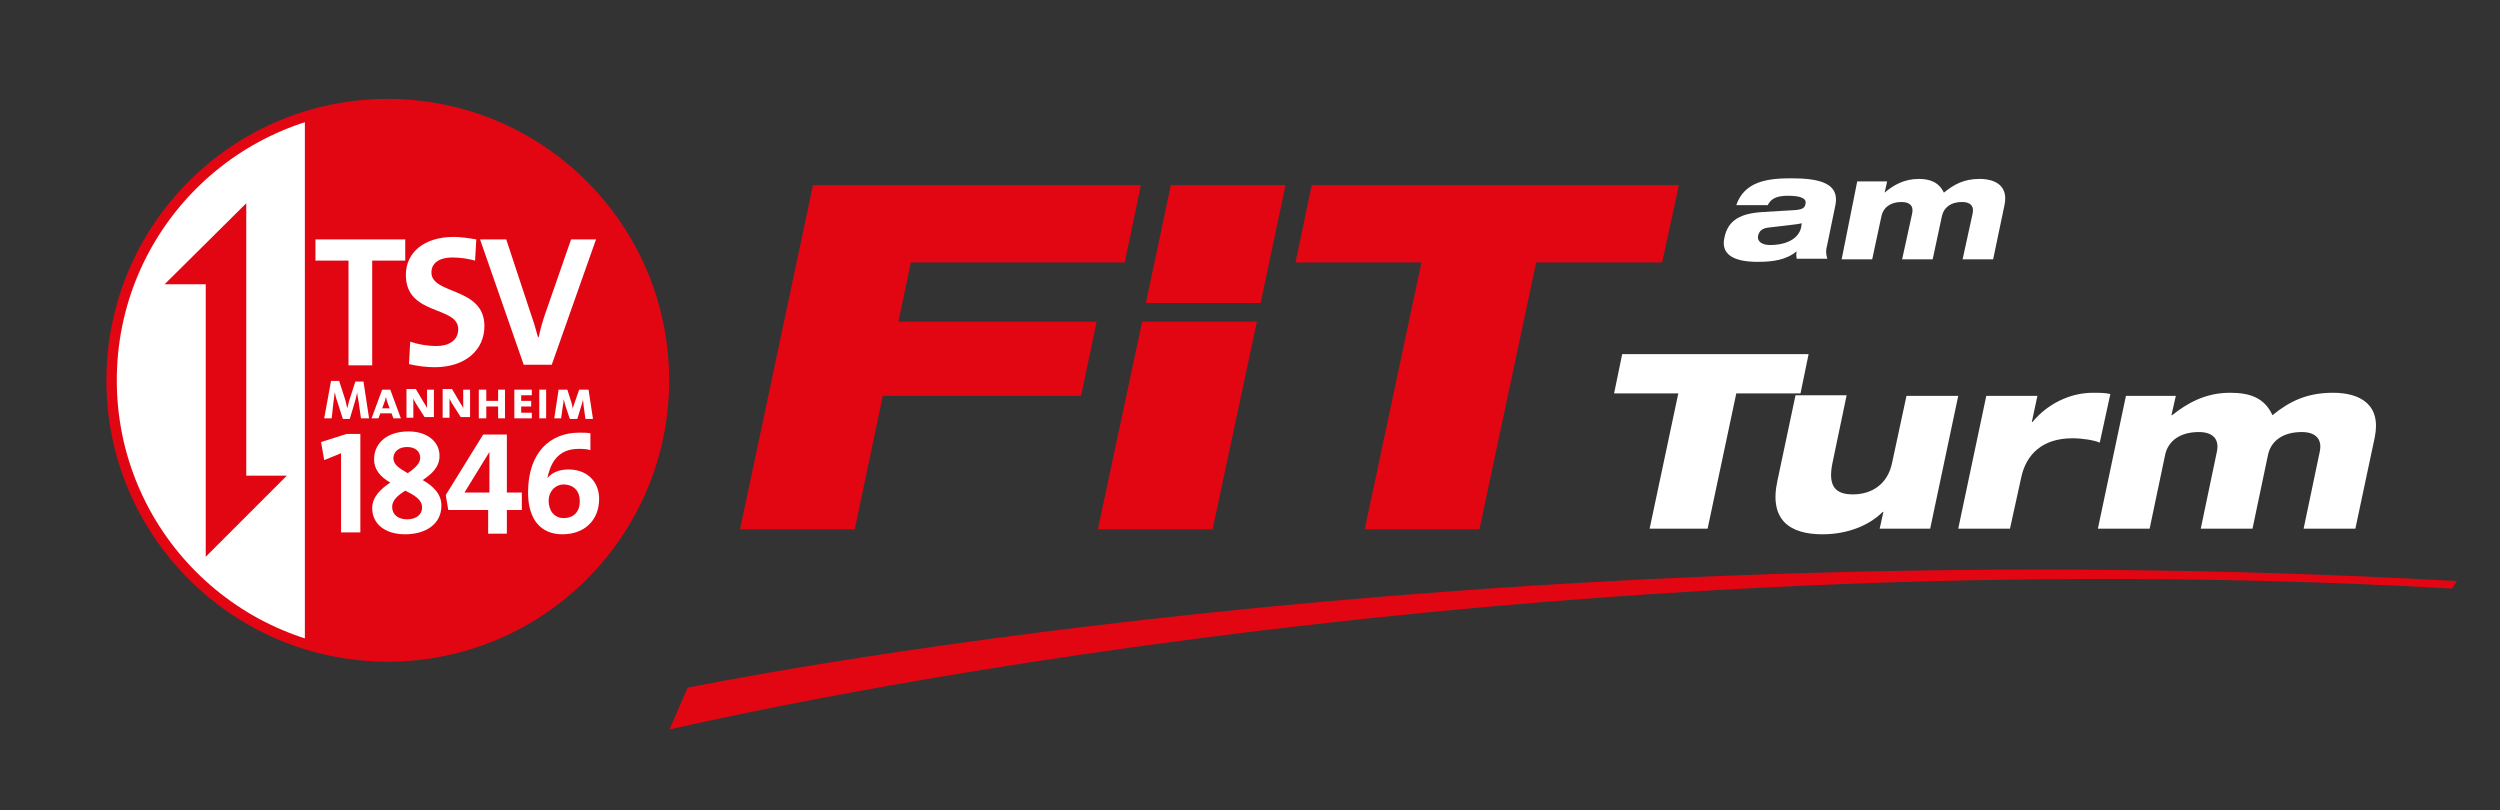 <?xml version="1.0" encoding="utf-8"?>
<!-- Generator: Adobe Illustrator 19.2.1, SVG Export Plug-In . SVG Version: 6.00 Build 0)  -->
<svg version="1.1" id="Ebene_1" xmlns="http://www.w3.org/2000/svg" xmlns:xlink="http://www.w3.org/1999/xlink" x="0px" y="0px"
	 viewBox="0 0 401 130" style="enable-background:new 0 0 401 130;" xml:space="preserve">
<rect x="0" y="0" width="401" height="130" fill="#333333" stroke="none"/>
<style type="text/css">
	.st0{clip-path:url(#SVGID_2_);fill:#E20613;}
	.st1{clip-path:url(#SVGID_4_);fill:#FFFFFF;}
	.st2{clip-path:url(#SVGID_6_);fill:none;stroke:#E20613;stroke-width:1.665;stroke-miterlimit:3.864;}
	.st3{clip-path:url(#SVGID_6_);fill:#FFFFFF;}
	.st4{fill:#FFFFFF;}
	.st5{clip-path:url(#SVGID_8_);fill:#FFFFFF;}
	.st6{clip-path:url(#SVGID_10_);fill:#FFFFFF;}
	.st7{fill:#E20613;}
	.st8{clip-path:url(#SVGID_12_);fill:#E20613;}
	.st9{clip-path:url(#SVGID_12_);fill:#FFFFFF;}
</style>
<g>
	<defs>
		<rect id="SVGID_1_" x="17" y="15.8" width="377.1" height="101.2"/>
	</defs>
	<clipPath id="SVGID_2_">
		<use xlink:href="#SVGID_1_"  style="overflow:visible;"/>
	</clipPath>
	<path class="st0" d="M17.8,61c0-24.5,19.9-44.3,44.3-44.3s44.3,19.9,44.3,44.3c0,24.5-19.9,44.3-44.3,44.3S17.8,85.4,17.8,61"/>
</g>
<g>
	<defs>
		<path id="SVGID_3_" d="M17.8,61c0,24.5,19.9,44.3,44.3,44.3s44.3-19.9,44.3-44.3c0-24.5-19.9-44.3-44.3-44.3S17.8,36.5,17.8,61"/>
	</defs>
	<clipPath id="SVGID_4_">
		<use xlink:href="#SVGID_3_"  style="overflow:visible;"/>
	</clipPath>
	<rect x="13.7" y="14.8" class="st1" width="35.2" height="98.7"/>
</g>
<g>
	<defs>
		<rect id="SVGID_5_" x="17" y="15.8" width="377.1" height="101.2"/>
	</defs>
	<clipPath id="SVGID_6_">
		<use xlink:href="#SVGID_5_"  style="overflow:visible;"/>
	</clipPath>
	<circle class="st2" cx="62.2" cy="61" r="44.3"/>
	<path class="st3" d="M67.7,81.4c0,1.2-1,1.9-2.4,1.9c-1.5,0-2.4-0.8-2.4-2c0-1.1,1-1.9,2.1-2.6C66.4,79.4,67.7,80.1,67.7,81.4
		 M67.4,73.4c0,0.9-0.7,1.6-2,2.5c-1.4-0.8-2.3-1.4-2.3-2.4c0-1,0.8-1.8,2.2-1.8C66.7,71.7,67.4,72.5,67.4,73.4 M70.8,81.1
		c0-1.9-1.3-3.1-3-4.1c1.5-1,2.7-2.1,2.7-3.9c0-2.2-1.9-3.9-5-3.9c-3.2,0-5.5,1.7-5.5,4.5c0,1.6,1,2.8,2.6,3.7
		c-1.5,1-2.9,2.3-2.9,4.1c0,2.5,2,4.2,5.3,4.2C68.1,85.7,70.8,84.2,70.8,81.1"/>
	<path class="st3" d="M78.5,79c-0.8,0-3,0-4,0l4-6.5h0V79z M83.7,81.7v-2.7h-2.4v-9.3l-3.8,0l-6,9.7l0.4,2.4h6.4v3.8h3v-3.8H83.7z"
		/>
	<path class="st3" d="M93,80.4c0,1.6-0.9,2.7-2.6,2.7c-1.5,0-2.4-1.2-2.4-2.8c0-1.4,1-2.6,2.5-2.6C92.1,77.8,93,78.8,93,80.4
		 M96.1,80c0-2.7-1.9-4.7-4.9-4.7c-1.5,0-2.7,0.5-3.4,1.4l0,0c0.1-0.3,0.1-0.6,0.2-0.8c0.7-2.6,2.3-3.9,4.8-3.9c0.7,0,1.2,0,1.9,0.2
		v-2.7c-0.4-0.1-1.1-0.1-1.8-0.1c-4.6,0-8.2,3.1-8.2,9.6c0,4.5,2.2,6.7,5.5,6.7C93.7,85.7,96.1,83.5,96.1,80"/>
</g>
<polygon class="st4" points="57.8,85.4 57.8,69.6 55.6,69.6 51.5,70.9 52,73.8 54.7,72.7 54.7,85.4 "/>
<polygon class="st4" points="65,41.8 65,38.4 50.6,38.4 50.6,41.8 55.9,41.8 55.9,58.6 59.7,58.6 59.7,41.8 "/>
<g>
	<defs>
		<rect id="SVGID_7_" x="17" y="15.8" width="377.1" height="101.2"/>
	</defs>
	<clipPath id="SVGID_8_">
		<use xlink:href="#SVGID_7_"  style="overflow:visible;"/>
	</clipPath>
	<path class="st5" d="M77.7,52.3c0-6.3-8.5-5-8.5-8.6c0-1.4,1.1-2.4,3.4-2.4c1.2,0,2.5,0.2,3.6,0.5l0.2-3.4
		c-1.2-0.2-2.5-0.4-3.6-0.4c-4.8,0-7.7,2.5-7.7,6.1c0,6.6,8.4,4.9,8.4,8.7c0,1.8-1.5,2.7-3.5,2.7c-1.5,0-3.1-0.3-4.2-0.7l-0.2,3.6
		c1.3,0.3,2.7,0.5,4.1,0.5C74.7,58.9,77.7,56.1,77.7,52.3"/>
	<path class="st5" d="M95.6,38.4h-4l-4,11.5c-0.6,1.7-0.9,2.8-1.2,4.2h-0.1c-0.4-1.5-0.8-2.8-1.2-3.9l-3.9-11.8h-4.2l7,20.1h4.5
		L95.6,38.4z"/>
	<path class="st5" d="M59.2,67.1l-0.9-5.9h-1.3l-1,3.1c-0.1,0.4-0.2,0.8-0.3,1.2h0c-0.1-0.4-0.2-0.8-0.3-1.3l-1-3.1h-1.3L52,67.1
		h1.2l0.3-2.7c0.1-0.5,0.1-1,0.2-1.5h0c0.1,0.5,0.2,1,0.4,1.5l0.9,2.8h1.1l0.9-3c0.1-0.5,0.2-0.9,0.3-1.3h0c0,0.4,0.1,0.9,0.2,1.4
		l0.4,2.8H59.2z"/>
	<path class="st5" d="M62.5,65.5h-1.2l0.4-1.1c0.1-0.2,0.1-0.5,0.2-0.7h0c0.1,0.2,0.1,0.5,0.2,0.7L62.5,65.5z M64.3,67.1l-1.7-4.6
		h-1.3l-1.7,4.6h1.1l0.3-0.8h1.8l0.3,0.8H64.3z"/>
	<path class="st5" d="M69.6,67.1v-4.6h-1.1l0,1.9c0,0.5,0,0.9,0,1.1h0c-0.1-0.3-0.3-0.6-0.5-0.9l-1.3-2.2h-1.5v4.6h1.1v-2.3
		c0-0.4,0-0.6,0-0.8h0c0.1,0.3,0.3,0.6,0.4,0.8l1.4,2.2H69.6z"/>
	<path class="st5" d="M75.4,67.1v-4.6h-1.1l0,1.9c0,0.5,0,0.9,0,1.1h0c-0.1-0.3-0.3-0.6-0.5-0.9l-1.3-2.2H71v4.6h1.1v-2.3
		c0-0.4,0-0.6,0-0.8h0c0.1,0.3,0.3,0.6,0.4,0.8l1.4,2.2H75.4z"/>
</g>
<polygon class="st4" points="81,67.1 81,62.5 79.9,62.5 79.9,64.3 78,64.3 78,62.5 76.8,62.5 76.8,67.1 78,67.1 78,65.2 79.9,65.2 
	79.9,67.1 "/>
<polygon class="st4" points="85.3,67.1 85.3,66.2 83.6,66.2 83.6,65.2 85.2,65.2 85.2,64.3 83.6,64.3 83.6,63.4 85.3,63.4 
	85.3,62.5 82.5,62.5 82.5,67.1 "/>
<rect x="86.5" y="62.5" class="st4" width="1.1" height="4.6"/>
<g>
	<defs>
		<rect id="SVGID_9_" x="17" y="15.8" width="377.1" height="101.2"/>
	</defs>
	<clipPath id="SVGID_10_">
		<use xlink:href="#SVGID_9_"  style="overflow:visible;"/>
	</clipPath>
	<path class="st6" d="M95.1,67.1l-0.7-4.6h-1.5l-0.8,2.3c-0.1,0.3-0.2,0.5-0.2,0.8h0c-0.1-0.3-0.1-0.6-0.2-0.9L91,62.5h-1.4
		l-0.7,4.6H90l0.3-2.1c0.1-0.4,0.1-0.7,0.1-1h0c0.1,0.3,0.2,0.7,0.3,1.1l0.7,2.1h1.2l0.7-2.3c0.1-0.3,0.2-0.6,0.2-0.9h0
		c0,0.3,0.1,0.6,0.1,1l0.3,2.2H95.1z"/>
</g>
<polygon class="st7" points="33,45.6 26.4,45.6 39.5,32.6 39.5,76.3 46,76.3 33,89.3 "/>
<path class="st7" d="M183.2,51.6l-7.1,33.3h18.4l7.1-33.3H183.2z M180.4,42.1l2.6-12.4h-52.6l-11.7,55.2h18.4l4.5-21.4h31.8
	l2.5-11.9h-31.8l2-9.5H180.4z M202.2,48.6l4-18.9h-18.4l-4,18.9H202.2z M269.3,29.7h-58.9l-2.6,12.4H228l-9.1,42.8h18.4l9.1-42.8
	h20.2L269.3,29.7z"/>
<g>
	<defs>
		<rect id="SVGID_11_" x="17" y="15.8" width="377.1" height="101.2"/>
	</defs>
	<clipPath id="SVGID_12_">
		<use xlink:href="#SVGID_11_"  style="overflow:visible;"/>
	</clipPath>
	<path class="st8" d="M107.4,117l2.9-6.7c1.3-0.2,124.9-25.9,283.8-17.1l-0.8,1.2C237.8,85.7,108.7,116.8,107.4,117"/>
	<path class="st9" d="M336.5,84.8h8.3l2.5-11.9c0.5-2.2,2.4-3.6,5.4-3.6c2.2,0,3.3,1.1,2.9,3.1L353,84.8h8.3l2.5-11.9
		c0.5-2.2,2.4-3.6,5.4-3.6c2.2,0,3.3,1.1,2.9,3.1l-2.6,12.4h8.3l3.1-14.6c1.1-5.3-2.3-7.2-6.7-7.2c-4.2,0-7,1.4-9.7,3.6
		c-1.3-2.9-3.8-3.6-6.8-3.6c-4,0-6.9,1.7-9.3,3.6h-0.1l0.7-3.1H341L336.5,84.8z M314.1,84.8h8.3l1.8-8.2c0.8-3.8,3.5-6.3,8.2-6.3
		c1.6,0,3.5,0.3,4.4,0.7l1.7-7.8c-0.8-0.2-1.9-0.2-2.8-0.2c-3.8,0-7.4,1.9-9.7,4.7h-0.1l0.9-4.2h-8.2L314.1,84.8z M285.1,77.1
		c-1.4,6.4,2.1,8.6,7.2,8.6c4.2,0,7.6-1.5,9.7-3.6h0.1l-0.6,2.7h8.1l4.5-21.3h-8.3l-2.3,10.7c-0.7,3.5-3.3,5.1-6.3,5.1
		c-2.8,0-4-1.3-3.3-4.9l2.3-11H288L285.1,77.1z M258.9,63.1h10.3l-4.6,21.7h9.3l4.6-21.7h10.3l1.3-6.3h-29.9L258.9,63.1z"/>
	<path class="st9" d="M295.4,41.6h4.9l1.5-7c0.3-1.3,1.4-2.2,3.2-2.2c1.3,0,2,0.6,1.7,1.9l-1.6,7.3h4.9l1.5-7
		c0.3-1.3,1.4-2.2,3.2-2.2c1.3,0,2,0.6,1.7,1.9l-1.6,7.3h4.9l1.8-8.6c0.7-3.1-1.3-4.3-4-4.3c-2.5,0-4.1,0.9-5.7,2.2
		c-0.8-1.7-2.3-2.2-4-2.2c-2.4,0-4.1,1-5.5,2.2h0l0.4-1.8h-4.8L295.4,41.6z M288.9,36.5c-0.4,1.7-2.2,2.8-5,2.8
		c-1.3,0-2.1-0.6-1.9-1.5c0.2-0.8,0.7-1.2,1.7-1.3l3.4-0.4c0.9-0.1,1.6-0.2,1.9-0.3L288.9,36.5z M283.5,33c0.5-1.1,1.4-1.6,3.3-1.6
		c2.2,0,3,0.5,2.8,1.3c-0.1,0.6-0.4,0.9-1.7,1l-5,0.3c-3.6,0.2-5.7,1.2-6.3,4.1c-0.6,2.6,1.3,3.9,5.3,3.9c2.5,0,4.6-0.3,6.3-1.7
		c-0.1,0.3-0.1,0.8,0,1.2h4.9c-0.2-0.7-0.3-1.2,0-2.3l1.3-6.3c0.7-3.5-2.5-4.3-7.1-4.3c-3.8,0-7.5,0.5-8.8,4.3H283.5z"/>
</g>
</svg>
